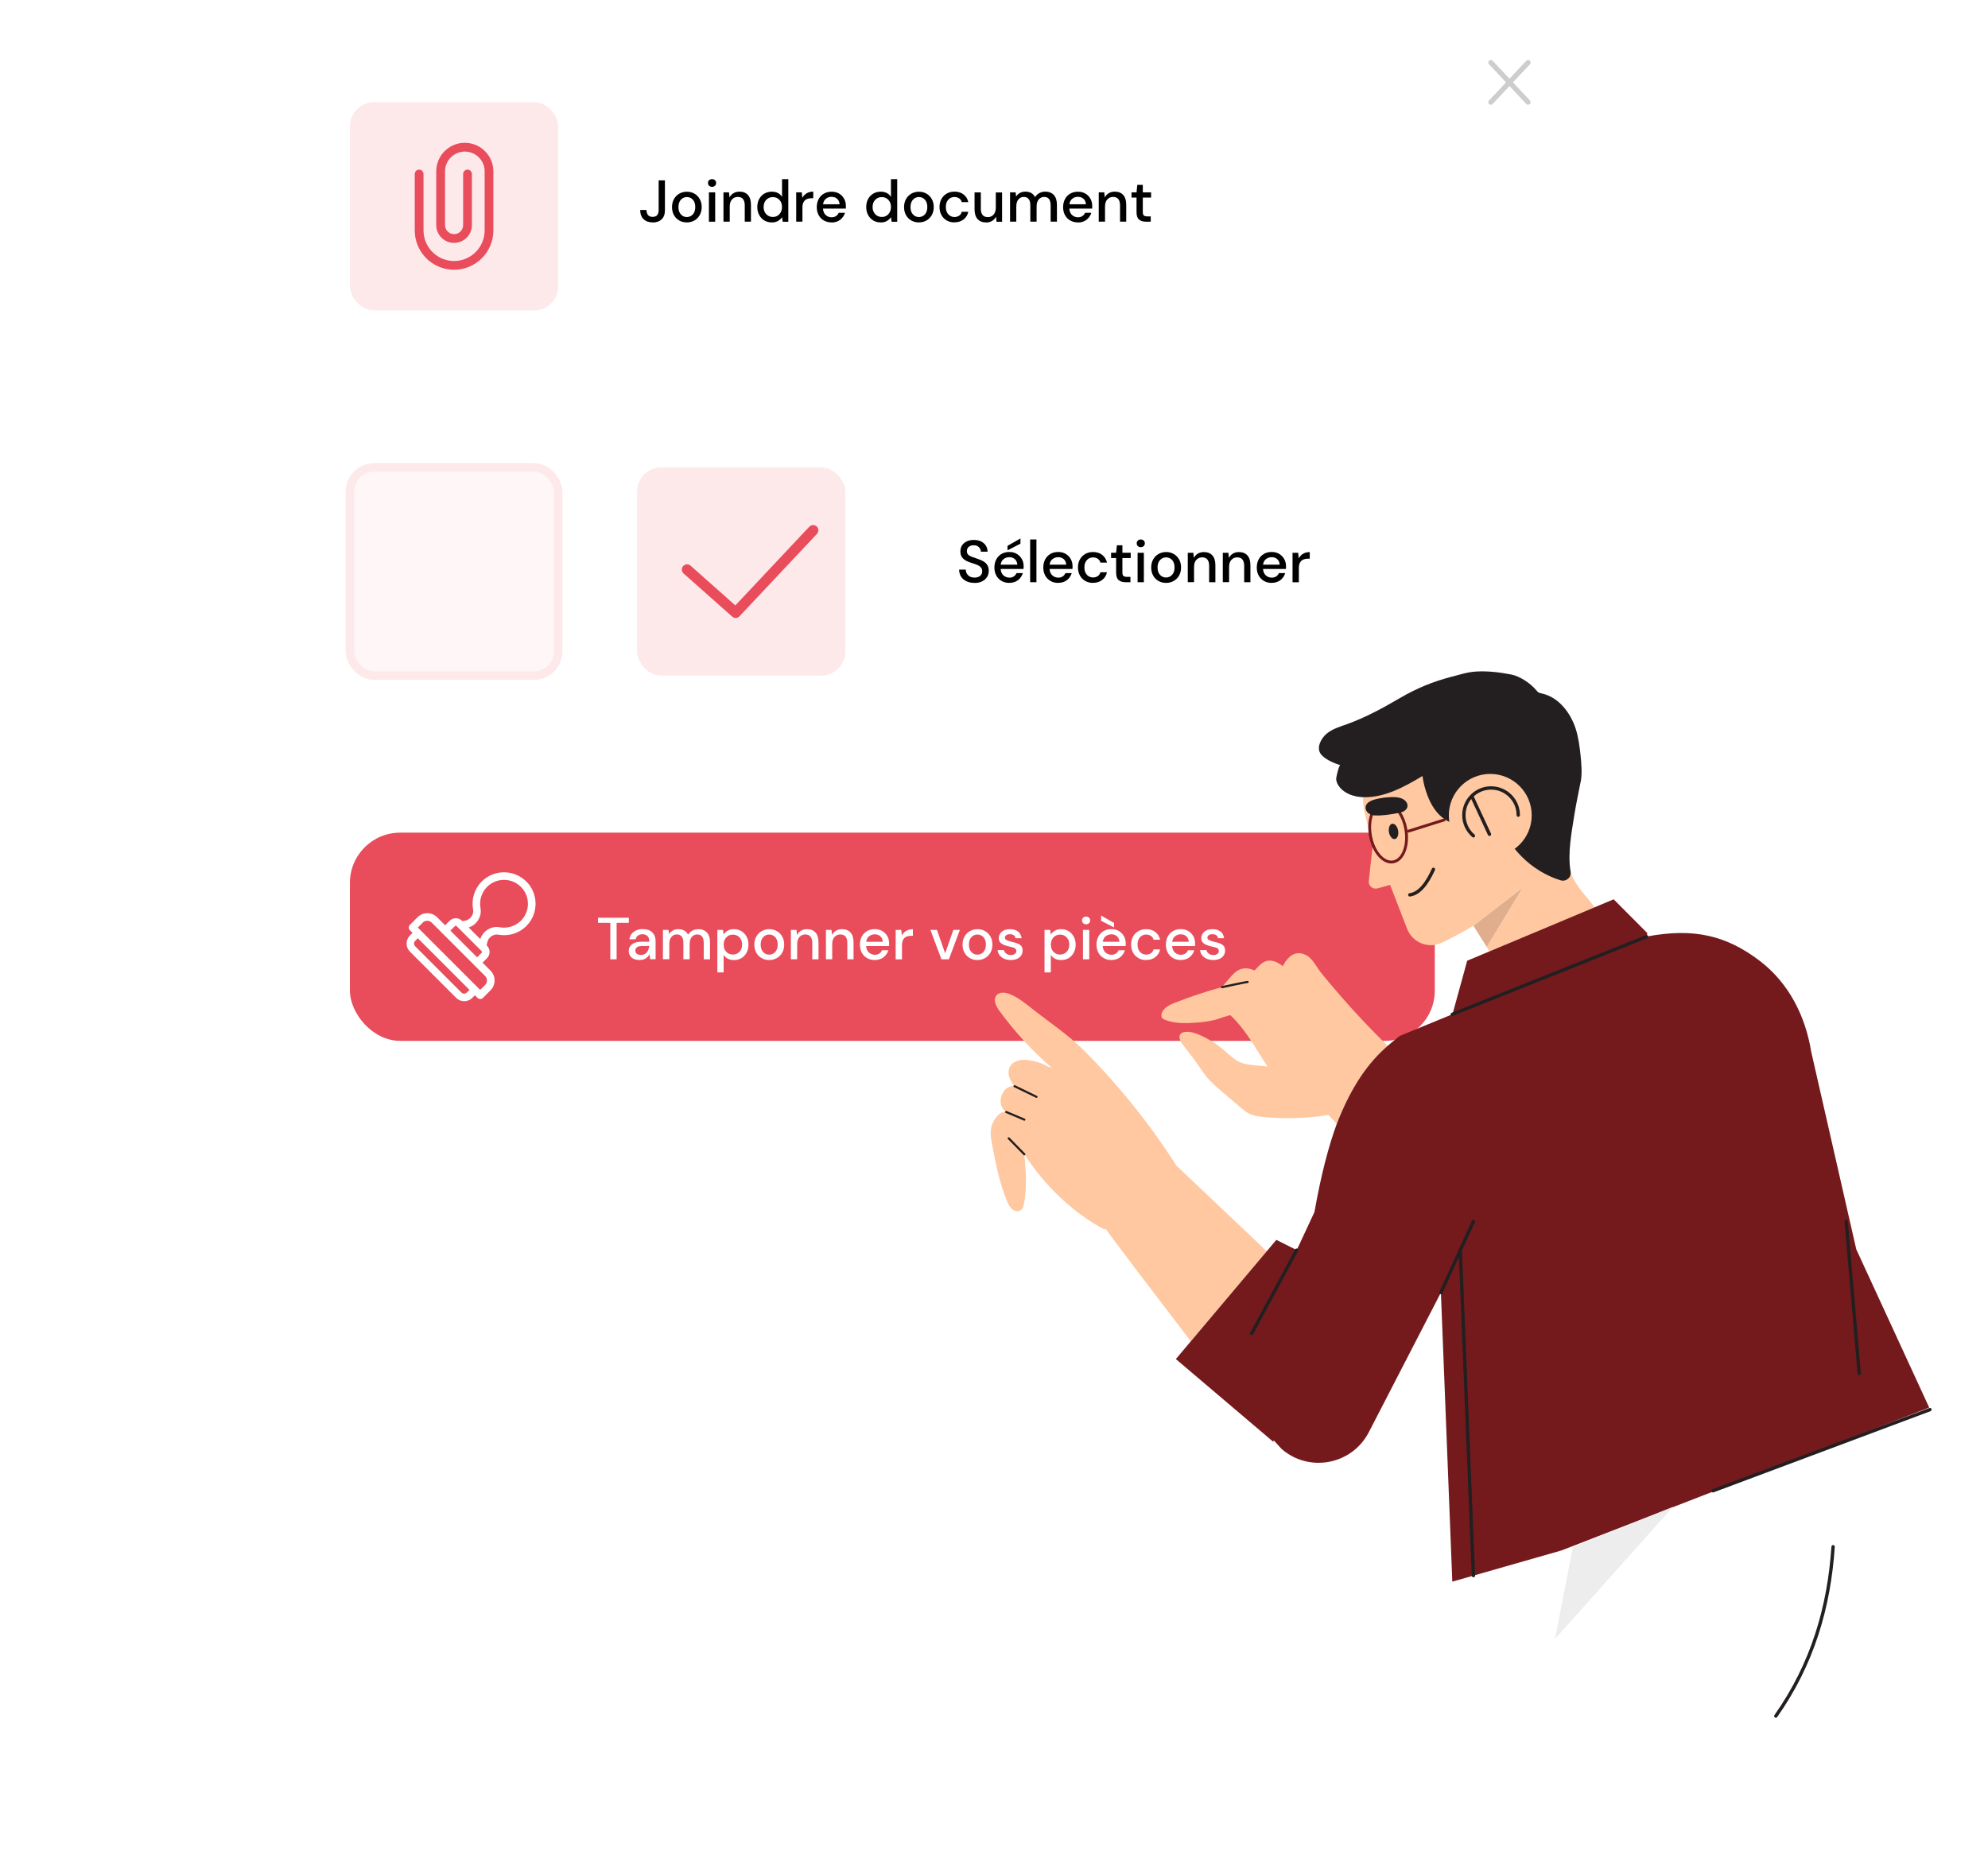 <?xml version="1.0" encoding="UTF-8"?> <svg xmlns="http://www.w3.org/2000/svg" xmlns:xlink="http://www.w3.org/1999/xlink" id="Calque_2" data-name="Calque 2" viewBox="0 0 468.71 436.35"><defs><style> .cls-1 { stroke-width: .5px; } .cls-1, .cls-2 { stroke: #231f20; } .cls-1, .cls-2, .cls-3 { stroke-linejoin: round; } .cls-1, .cls-2, .cls-3, .cls-4 { stroke-linecap: round; } .cls-1, .cls-2, .cls-3, .cls-4, .cls-5 { fill: none; } .cls-2 { stroke-width: .79px; } .cls-6 { fill: #ffc8a0; } .cls-7 { fill: #231f20; } .cls-3 { stroke: #e94c5a; stroke-width: 2.47px; } .cls-8 { fill: #fde9ea; } .cls-9, .cls-10 { fill: #e94c5a; } .cls-11, .cls-12, .cls-13 { fill: #fff; } .cls-4 { stroke: #cdcdcd; stroke-width: 1.19px; } .cls-4, .cls-14, .cls-10, .cls-5 { stroke-miterlimit: 10; } .cls-14 { fill: #fef6f7; stroke-width: 2px; } .cls-14, .cls-10 { stroke: #fde9ea; } .cls-10 { stroke-width: .47px; } .cls-12 { filter: url(#drop-shadow-1); } .cls-13 { filter: url(#drop-shadow-2); } .cls-5 { stroke: #741a1d; stroke-width: .67px; } .cls-15 { fill: #e0ae8c; } .cls-16 { fill: #741a1d; } .cls-17 { fill: #ededed; } </style><filter id="drop-shadow-1" x="0" y="155.66" width="435" height="198" filterUnits="userSpaceOnUse"><feOffset dx="0" dy="11.5"></feOffset><feGaussianBlur result="blur" stdDeviation="26.3"></feGaussianBlur><feFlood flood-color="#000" flood-opacity=".75"></feFlood><feComposite in2="blur" operator="in"></feComposite><feComposite in="SourceGraphic"></feComposite></filter><filter id="drop-shadow-2" x="54.02" y="0" width="322.1" height="269.55" filterUnits="userSpaceOnUse"><feOffset dx="1.55" dy="1.55"></feOffset><feGaussianBlur result="blur-2" stdDeviation="1.11"></feGaussianBlur><feFlood flood-color="#000" flood-opacity=".75"></feFlood><feComposite in2="blur-2" operator="in"></feComposite><feComposite in="SourceGraphic"></feComposite></filter></defs><g id="Calque_1-2" data-name="Calque 1"><rect class="cls-12" x="79.41" y="223.23" width="276.47" height="39.21" rx="8.27" ry="8.27"></rect><rect class="cls-13" x="54.02" width="322.1" height="269.55" rx="17.35" ry="17.35"></rect><rect class="cls-9" x="82.5" y="196.36" width="255.78" height="49.1" rx="11.84" ry="11.84"></rect><path class="cls-11" d="M124.08,207.88c-1.4-1.4-3.27-2.17-5.25-2.17s-3.85.77-5.25,2.17c-1.73,1.73-2.49,4.2-2.04,6.6.13.7-.12,1.44-.66,1.98-.33.33-.74.55-1.19.64l-.67.13-.08-.08c-.81-.81-2.13-.81-2.94,0l-1.05,1.05-1.89-1.89c-.62-.62-1.44-.96-2.31-.96s-1.69.34-2.31.96l-1.8,1.8c-.17.17-.26.39-.26.63s.09.46.26.63l.63.63-.63.63c-.5.5-.78,1.18-.78,1.89s.28,1.39.78,1.89l10.92,10.92c.5.5,1.18.78,1.89.78s1.39-.28,1.89-.78l.63-.63.63.63c.17.17.4.26.63.26s.46-.09.63-.26l1.8-1.8c1.27-1.27,1.27-3.35,0-4.62l-1.89-1.89,1.05-1.05c.39-.39.61-.91.61-1.47s-.22-1.08-.61-1.47l-.08-.08.14-.68c.09-.45.31-.87.64-1.19.54-.54,1.28-.79,1.98-.66,2.41.45,4.88-.32,6.6-2.04,1.4-1.4,2.17-3.27,2.17-5.25s-.77-3.85-2.17-5.25h0ZM110.06,234.07c-.17.17-.39.26-.63.26s-.46-.09-.63-.26l-10.92-10.92c-.17-.17-.26-.39-.26-.63s.09-.46.26-.63l.63-.63,12.18,12.18-.63.63ZM114.38,232.27l-1.17,1.17-14.7-14.7,1.17-1.17c.28-.28.65-.43,1.05-.43s.77.15,1.05.43l12.6,12.6c.58.58.58,1.52,0,2.1h0ZM106.19,219.46l1.05-1.05c.12-.12.3-.12.42,0l5.88,5.88c.12.12.12.3,0,.42l-1.05,1.05-6.3-6.3ZM122.82,217.12c-1.31,1.31-3.19,1.89-5.02,1.55-1.27-.24-2.61.19-3.57,1.15-.46.46-.8,1.02-1,1.64l-2.73-2.73c.62-.2,1.18-.54,1.64-1,.96-.96,1.39-2.29,1.15-3.56-.34-1.83.24-3.71,1.55-5.02,1.07-1.07,2.48-1.65,3.99-1.65s2.92.59,3.99,1.65c1.07,1.07,1.65,2.48,1.65,3.99s-.59,2.92-1.65,3.99h0Z"></path><rect class="cls-8" x="82.5" y="24.1" width="49.1" height="49.1" rx="5.69" ry="5.69"></rect><path class="cls-10" d="M107.05,63.85c-5.24,0-9.5-4.26-9.5-9.5v-13.31c0-.7.57-1.27,1.27-1.27s1.27.57,1.27,1.27v13.31c0,3.84,3.13,6.97,6.97,6.97s6.97-3.13,6.97-6.97v-13.94c0-2.45-1.99-4.43-4.43-4.43s-4.44,1.99-4.44,4.43v12.67c0,1.05.85,1.9,1.9,1.9s1.9-.85,1.9-1.9v-12.04c0-.7.57-1.27,1.27-1.27s1.27.57,1.27,1.27v12.04c0,2.45-1.99,4.43-4.44,4.43s-4.44-1.99-4.44-4.43v-12.67c0-3.84,3.13-6.97,6.97-6.97s6.97,3.13,6.97,6.97v13.94c0,5.24-4.26,9.5-9.5,9.5h0Z"></path><rect class="cls-14" x="82.5" y="110.23" width="49.1" height="49.1" rx="5.69" ry="5.69"></rect><rect class="cls-8" x="150.2" y="110.23" width="49.1" height="49.1" rx="5.69" ry="5.69"></rect><g><path d="M229.76,137.46c-.72,0-1.35-.13-1.89-.38s-.96-.61-1.27-1.08c-.3-.47-.46-1.02-.47-1.67h1.57c0,.52.19.97.55,1.33s.85.55,1.5.55c.57,0,1.01-.14,1.34-.41s.48-.63.48-1.06c0-.35-.08-.62-.23-.84-.15-.21-.36-.39-.63-.53-.27-.14-.57-.27-.92-.38s-.71-.23-1.09-.36c-.76-.25-1.32-.58-1.7-.98s-.57-.93-.57-1.58c0-.55.12-1.03.38-1.44.27-.41.64-.73,1.12-.96.48-.23,1.04-.34,1.69-.34s1.19.12,1.67.35.86.56,1.13.97c.27.42.41.9.42,1.45h-1.57c0-.25-.07-.49-.2-.72s-.32-.42-.57-.57c-.25-.15-.56-.22-.92-.22-.47,0-.85.11-1.16.35-.3.24-.46.58-.46,1.01,0,.38.11.68.34.88.22.21.53.38.92.51.39.14.84.29,1.34.47.49.16.92.35,1.3.57s.69.52.92.88.34.83.34,1.39c0,.5-.13.96-.38,1.38s-.63.77-1.13,1.04c-.5.27-1.12.4-1.86.4Z"></path><path d="M237.95,137.46c-.68,0-1.29-.15-1.81-.46-.53-.3-.94-.73-1.24-1.27s-.45-1.17-.45-1.89.15-1.37.44-1.92c.29-.55.71-.98,1.23-1.29.53-.31,1.14-.46,1.84-.46s1.27.15,1.78.46c.5.3.9.71,1.18,1.21.28.5.42,1.06.42,1.67,0,.09,0,.19,0,.3,0,.11-.01.23-.02.36h-5.4c.05.67.27,1.18.67,1.53.4.35.86.52,1.38.52.42,0,.77-.09,1.06-.29.28-.19.5-.45.64-.78h1.48c-.19.65-.56,1.2-1.11,1.64-.56.44-1.24.66-2.07.66ZM237.95,131.4c-.49,0-.93.15-1.32.44s-.62.74-.7,1.32h3.92c-.03-.54-.22-.97-.57-1.29s-.8-.48-1.33-.48ZM237.54,129.78v-1.06l3.05-1.74v1.23l-3.05,1.57Z"></path><path d="M242.88,137.3v-10.08h1.48v10.08h-1.48Z"></path><path d="M249.48,137.46c-.68,0-1.29-.15-1.81-.46-.53-.3-.94-.73-1.24-1.27s-.45-1.17-.45-1.89.15-1.37.44-1.92c.29-.55.71-.98,1.23-1.29.53-.31,1.14-.46,1.84-.46s1.27.15,1.78.46c.5.3.9.71,1.18,1.21.28.5.42,1.06.42,1.67,0,.09,0,.19,0,.3,0,.11-.01.23-.02.36h-5.4c.05.67.27,1.18.67,1.53.4.35.86.52,1.38.52.42,0,.77-.09,1.06-.29.28-.19.5-.45.64-.78h1.48c-.19.65-.56,1.2-1.11,1.64-.56.44-1.24.66-2.07.66ZM249.48,131.4c-.49,0-.93.15-1.32.44s-.62.74-.7,1.32h3.92c-.03-.54-.22-.97-.57-1.29s-.8-.48-1.33-.48Z"></path><path d="M257.7,137.46c-.68,0-1.29-.15-1.83-.46-.54-.31-.96-.74-1.26-1.28-.3-.55-.46-1.18-.46-1.9s.15-1.35.46-1.9c.3-.55.72-.97,1.26-1.28.54-.31,1.15-.46,1.83-.46.86,0,1.58.22,2.16.67.58.45.96,1.06,1.13,1.82h-1.55c-.09-.38-.3-.68-.62-.9s-.69-.32-1.12-.32c-.36,0-.7.09-1.01.27-.31.18-.55.45-.74.8-.19.35-.28.78-.28,1.29s.09.94.28,1.29c.19.35.43.62.74.8.31.19.64.28,1.01.28.43,0,.8-.11,1.12-.32s.52-.52.62-.91h1.55c-.16.75-.53,1.35-1.12,1.81-.59.46-1.31.69-2.17.69Z"></path><path d="M265.37,137.3c-.68,0-1.22-.17-1.62-.5s-.6-.92-.6-1.77v-3.43h-1.19v-1.25h1.19l.18-1.76h1.3v1.76h1.96v1.25h-1.96v3.43c0,.38.08.65.24.79.16.14.45.22.85.22h.8v1.26h-1.15Z"></path><path d="M268.96,129.04c-.28,0-.51-.09-.69-.26s-.27-.39-.27-.65.09-.48.27-.65c.18-.17.41-.26.69-.26s.51.09.69.26c.18.17.27.39.27.65s-.09.48-.27.65c-.18.17-.41.26-.69.26ZM268.21,137.3v-6.94h1.48v6.94h-1.48Z"></path><path d="M274.91,137.46c-.66,0-1.26-.15-1.78-.46-.53-.3-.95-.73-1.25-1.27-.31-.55-.46-1.18-.46-1.91s.16-1.37.47-1.91c.31-.55.73-.97,1.27-1.27.53-.3,1.12-.46,1.78-.46s1.26.15,1.79.46c.53.3.95.73,1.26,1.27s.47,1.18.47,1.91-.16,1.36-.47,1.91c-.31.55-.74.97-1.27,1.27-.53.3-1.13.46-1.79.46ZM274.91,136.19c.36,0,.68-.09.99-.27.3-.18.55-.44.74-.79.19-.35.28-.79.28-1.31s-.09-.96-.27-1.31c-.18-.35-.42-.61-.73-.79-.3-.18-.63-.27-.99-.27s-.68.09-.99.27c-.3.18-.55.44-.74.79-.19.35-.28.79-.28,1.31s.09.96.28,1.31c.19.35.43.61.73.79.3.18.62.27.98.27Z"></path><path d="M280.04,137.3v-6.94h1.32l.11,1.22c.21-.43.53-.77.94-1.02.42-.25.89-.37,1.44-.37.84,0,1.5.26,1.98.78.48.52.72,1.3.72,2.34v3.99h-1.47v-3.84c0-1.34-.55-2.02-1.65-2.02-.55,0-1.01.2-1.37.59-.36.39-.54.95-.54,1.68v3.58h-1.48Z"></path><path d="M288.3,137.3v-6.94h1.32l.11,1.22c.21-.43.53-.77.94-1.02.42-.25.89-.37,1.44-.37.84,0,1.5.26,1.98.78.48.52.72,1.3.72,2.34v3.99h-1.47v-3.84c0-1.34-.55-2.02-1.65-2.02-.55,0-1.01.2-1.37.59-.36.39-.54.95-.54,1.68v3.58h-1.48Z"></path><path d="M299.81,137.46c-.68,0-1.29-.15-1.81-.46-.53-.3-.94-.73-1.24-1.27s-.45-1.17-.45-1.89.15-1.37.44-1.92c.29-.55.71-.98,1.23-1.29.53-.31,1.14-.46,1.84-.46s1.27.15,1.78.46c.5.3.9.71,1.18,1.21.28.5.42,1.06.42,1.67,0,.09,0,.19,0,.3,0,.11-.01.23-.02.36h-5.4c.05.67.27,1.18.67,1.53.4.35.86.52,1.38.52.42,0,.77-.09,1.06-.29.28-.19.5-.45.64-.78h1.48c-.19.65-.56,1.2-1.11,1.64-.56.44-1.24.66-2.07.66ZM299.81,131.4c-.49,0-.93.15-1.32.44s-.62.74-.7,1.32h3.92c-.03-.54-.22-.97-.57-1.29s-.8-.48-1.33-.48Z"></path><path d="M304.74,137.3v-6.94h1.33l.13,1.32c.24-.46.58-.82,1.02-1.08.43-.27.96-.4,1.58-.4v1.55h-.41c-.41,0-.78.07-1.1.2-.32.14-.58.36-.77.69s-.29.77-.29,1.34v3.33h-1.48Z"></path></g><g><path class="cls-11" d="M143.89,226.23v-8.6h-2.9v-1.2h7.27v1.2h-2.88v8.6h-1.48Z"></path><path class="cls-11" d="M150.83,226.4c-.59,0-1.07-.1-1.46-.29s-.67-.46-.85-.78c-.19-.32-.28-.67-.28-1.06,0-.67.26-1.2.78-1.6.52-.39,1.27-.59,2.24-.59h1.82v-.13c0-.54-.15-.95-.44-1.22-.29-.27-.67-.41-1.14-.41-.41,0-.77.1-1.07.3-.3.2-.49.5-.55.89h-1.48c.05-.5.22-.94.51-1.29s.67-.63,1.12-.83c.45-.19.95-.29,1.49-.29.97,0,1.72.25,2.25.76.53.51.8,1.2.8,2.08v4.27h-1.29l-.13-1.19c-.2.38-.48.71-.85.97-.37.26-.86.39-1.47.39ZM151.12,225.2c.4,0,.74-.1,1.01-.29s.49-.45.64-.76.25-.67.29-1.05h-1.65c-.59,0-1.01.1-1.25.31s-.37.46-.37.77.12.57.36.75c.24.18.56.27.97.27Z"></path><path class="cls-11" d="M156.3,226.23v-6.94h1.32l.13.98c.22-.35.52-.63.89-.84.37-.21.8-.31,1.28-.31,1.1,0,1.87.43,2.3,1.3.25-.4.59-.72,1.02-.95.42-.23.88-.35,1.38-.35.87,0,1.55.26,2.04.78.49.52.74,1.3.74,2.34v3.99h-1.48v-3.84c0-1.34-.51-2.02-1.54-2.02-.52,0-.95.2-1.28.59-.33.39-.5.95-.5,1.68v3.58h-1.48v-3.84c0-1.34-.52-2.02-1.55-2.02-.51,0-.94.2-1.27.59-.33.39-.5.95-.5,1.68v3.58h-1.48Z"></path><path class="cls-11" d="M169.13,229.31v-10.02h1.33l.15,1.08c.22-.33.53-.62.92-.87.39-.25.9-.38,1.51-.38.67,0,1.26.16,1.78.48.51.32.92.75,1.21,1.3s.44,1.18.44,1.88-.15,1.32-.44,1.87-.7.98-1.21,1.29c-.51.31-1.11.47-1.79.47-.54,0-1.02-.11-1.43-.32-.42-.21-.74-.52-.99-.91v4.14h-1.48ZM172.78,225.11c.63,0,1.16-.22,1.57-.65.41-.43.62-1,.62-1.7,0-.46-.09-.86-.28-1.22-.19-.35-.44-.63-.77-.83-.33-.2-.7-.3-1.13-.3-.63,0-1.16.22-1.56.66-.41.44-.61,1-.61,1.69s.2,1.27.61,1.7c.41.43.93.65,1.56.65Z"></path><path class="cls-11" d="M181.34,226.4c-.66,0-1.26-.15-1.78-.46-.53-.3-.95-.73-1.25-1.27-.31-.55-.46-1.18-.46-1.91s.16-1.37.47-1.91c.31-.55.73-.97,1.27-1.27.53-.3,1.12-.46,1.78-.46s1.26.15,1.79.46c.53.3.95.73,1.26,1.27s.47,1.18.47,1.91-.16,1.36-.47,1.91c-.31.55-.74.97-1.27,1.27-.53.3-1.13.46-1.79.46ZM181.34,225.13c.36,0,.68-.09.99-.27.3-.18.55-.44.74-.79.19-.35.28-.79.28-1.31s-.09-.96-.27-1.31c-.18-.35-.42-.61-.73-.79-.3-.18-.63-.27-.99-.27s-.68.09-.99.27c-.3.18-.55.44-.74.79-.19.35-.28.79-.28,1.31s.09.96.28,1.31c.19.35.43.61.73.79.3.18.62.27.98.27Z"></path><path class="cls-11" d="M186.47,226.23v-6.94h1.32l.11,1.22c.21-.43.53-.77.94-1.02.42-.25.89-.37,1.44-.37.84,0,1.5.26,1.98.78.48.52.72,1.3.72,2.34v3.99h-1.47v-3.84c0-1.34-.55-2.02-1.65-2.02-.55,0-1.01.2-1.37.59-.36.39-.54.95-.54,1.68v3.58h-1.48Z"></path><path class="cls-11" d="M194.73,226.23v-6.94h1.32l.11,1.22c.21-.43.53-.77.94-1.02.42-.25.89-.37,1.44-.37.84,0,1.5.26,1.98.78.48.52.72,1.3.72,2.34v3.99h-1.47v-3.84c0-1.34-.55-2.02-1.65-2.02-.55,0-1.01.2-1.37.59-.36.39-.54.95-.54,1.68v3.58h-1.48Z"></path><path class="cls-11" d="M206.24,226.4c-.68,0-1.29-.15-1.81-.46-.53-.3-.94-.73-1.24-1.27s-.45-1.17-.45-1.89.15-1.37.44-1.92c.29-.55.71-.98,1.23-1.29.53-.31,1.14-.46,1.84-.46s1.27.15,1.78.46c.5.3.9.71,1.18,1.21.28.5.42,1.06.42,1.67,0,.09,0,.19,0,.3,0,.11-.01.23-.02.36h-5.4c.05.67.27,1.18.67,1.53.4.35.86.52,1.38.52.42,0,.77-.09,1.06-.29.28-.19.5-.45.64-.78h1.48c-.19.65-.56,1.2-1.11,1.64-.56.44-1.24.66-2.07.66ZM206.24,220.34c-.49,0-.93.15-1.32.44s-.62.74-.7,1.32h3.92c-.03-.54-.22-.97-.57-1.29s-.8-.48-1.33-.48Z"></path><path class="cls-11" d="M211.17,226.23v-6.94h1.33l.13,1.32c.24-.46.58-.82,1.02-1.08.43-.27.96-.4,1.58-.4v1.55h-.41c-.41,0-.78.07-1.1.2-.32.14-.58.36-.77.69s-.29.77-.29,1.34v3.33h-1.48Z"></path><path class="cls-11" d="M221.96,226.23l-2.6-6.94h1.55l1.93,5.53,1.93-5.53h1.54l-2.59,6.94h-1.76Z"></path><path class="cls-11" d="M230.43,226.4c-.66,0-1.26-.15-1.78-.46-.53-.3-.95-.73-1.25-1.27-.31-.55-.46-1.18-.46-1.91s.16-1.37.47-1.91c.31-.55.73-.97,1.27-1.27.53-.3,1.12-.46,1.78-.46s1.26.15,1.79.46c.53.3.95.73,1.26,1.27s.47,1.18.47,1.91-.16,1.36-.47,1.91c-.31.55-.74.97-1.27,1.27-.53.3-1.13.46-1.79.46ZM230.43,225.13c.36,0,.68-.09.99-.27.3-.18.55-.44.74-.79.19-.35.28-.79.28-1.31s-.09-.96-.27-1.31c-.18-.35-.42-.61-.73-.79-.3-.18-.63-.27-.99-.27s-.68.09-.99.27c-.3.18-.55.44-.74.79-.19.35-.28.79-.28,1.31s.09.96.28,1.31c.19.35.43.61.73.79.3.18.62.27.98.27Z"></path><path class="cls-11" d="M238.34,226.4c-.88,0-1.6-.21-2.17-.64-.57-.43-.9-1-.98-1.71h1.5c.08.32.25.59.53.82.28.23.65.34,1.11.34s.77-.09.98-.28.31-.4.31-.64c0-.35-.14-.59-.43-.72-.28-.13-.68-.24-1.18-.34-.39-.08-.78-.2-1.17-.34-.39-.14-.71-.34-.97-.6-.26-.26-.39-.6-.39-1.04,0-.61.23-1.11.7-1.52s1.12-.61,1.96-.61c.78,0,1.4.19,1.88.56.48.37.76.9.85,1.58h-1.43c-.05-.3-.18-.53-.41-.7-.23-.17-.54-.25-.92-.25s-.66.08-.87.23c-.21.15-.31.35-.31.6s.14.43.43.57c.28.14.66.27,1.13.38.47.1.9.22,1.29.36.4.14.72.33.96.59.24.26.36.64.36,1.15,0,.63-.24,1.16-.74,1.58s-1.18.63-2.04.63Z"></path><path class="cls-11" d="M246.27,229.31v-10.02h1.33l.15,1.08c.22-.33.53-.62.92-.87.39-.25.9-.38,1.51-.38.67,0,1.26.16,1.78.48.51.32.92.75,1.21,1.3s.44,1.18.44,1.88-.15,1.32-.44,1.87-.7.98-1.21,1.29c-.51.31-1.11.47-1.79.47-.54,0-1.02-.11-1.43-.32-.42-.21-.74-.52-.99-.91v4.14h-1.48ZM249.92,225.11c.63,0,1.16-.22,1.57-.65.41-.43.62-1,.62-1.7,0-.46-.09-.86-.28-1.22-.19-.35-.44-.63-.77-.83-.33-.2-.7-.3-1.13-.3-.63,0-1.16.22-1.56.66-.41.44-.61,1-.61,1.69s.2,1.27.61,1.7c.41.43.93.65,1.56.65Z"></path><path class="cls-11" d="M256.07,217.97c-.28,0-.51-.09-.69-.26s-.27-.39-.27-.65.09-.48.27-.65c.18-.17.41-.26.69-.26s.51.09.69.26c.18.17.27.39.27.65s-.09.48-.27.65c-.18.17-.41.26-.69.26ZM255.33,226.23v-6.94h1.48v6.94h-1.48Z"></path><path class="cls-11" d="M262.02,226.4c-.68,0-1.29-.15-1.81-.46-.53-.3-.94-.73-1.24-1.27s-.45-1.17-.45-1.89.15-1.37.44-1.92c.29-.55.71-.98,1.23-1.29.53-.31,1.14-.46,1.84-.46s1.27.15,1.78.46c.5.3.9.71,1.18,1.21.28.5.42,1.06.42,1.67,0,.09,0,.19,0,.3,0,.11-.01.23-.02.36h-5.4c.05.67.27,1.18.67,1.53.4.35.86.52,1.38.52.42,0,.77-.09,1.06-.29.28-.19.5-.45.64-.78h1.48c-.19.65-.56,1.2-1.11,1.64-.56.44-1.24.66-2.07.66ZM262.66,218.72l-3.05-1.57v-1.23l3.05,1.74v1.06ZM262.02,220.34c-.49,0-.93.15-1.32.44s-.62.74-.7,1.32h3.92c-.03-.54-.22-.97-.57-1.29s-.8-.48-1.33-.48Z"></path><path class="cls-11" d="M270.23,226.4c-.68,0-1.29-.15-1.83-.46-.54-.31-.96-.74-1.26-1.28-.3-.55-.46-1.18-.46-1.9s.15-1.35.46-1.9c.3-.55.72-.97,1.26-1.28.54-.31,1.15-.46,1.83-.46.86,0,1.58.22,2.16.67.58.45.96,1.06,1.13,1.82h-1.55c-.09-.38-.3-.68-.62-.9s-.69-.32-1.12-.32c-.36,0-.7.09-1.01.27-.31.18-.55.45-.74.8-.19.35-.28.78-.28,1.29s.09.94.28,1.29c.19.35.43.62.74.8.31.19.64.28,1.01.28.43,0,.8-.11,1.12-.32s.52-.52.62-.91h1.55c-.16.75-.53,1.35-1.12,1.81-.59.46-1.31.69-2.17.69Z"></path><path class="cls-11" d="M278.38,226.4c-.68,0-1.29-.15-1.81-.46-.53-.3-.94-.73-1.24-1.27s-.45-1.17-.45-1.89.15-1.37.44-1.92c.29-.55.71-.98,1.23-1.29.53-.31,1.14-.46,1.84-.46s1.27.15,1.78.46c.5.3.9.71,1.18,1.21.28.5.42,1.06.42,1.67,0,.09,0,.19,0,.3,0,.11-.01.23-.02.36h-5.4c.05.67.27,1.18.67,1.53.4.35.86.52,1.38.52.42,0,.77-.09,1.06-.29.28-.19.5-.45.64-.78h1.48c-.19.65-.56,1.2-1.11,1.64-.56.44-1.24.66-2.07.66ZM278.38,220.34c-.49,0-.93.15-1.32.44s-.62.74-.7,1.32h3.92c-.03-.54-.22-.97-.57-1.29s-.8-.48-1.33-.48Z"></path><path class="cls-11" d="M286.08,226.4c-.88,0-1.6-.21-2.17-.64-.57-.43-.9-1-.98-1.71h1.5c.08.32.25.59.53.82.28.23.65.34,1.11.34s.77-.09.98-.28.31-.4.31-.64c0-.35-.14-.59-.43-.72-.28-.13-.68-.24-1.18-.34-.39-.08-.78-.2-1.17-.34-.39-.14-.71-.34-.97-.6-.26-.26-.39-.6-.39-1.04,0-.61.23-1.11.7-1.52s1.12-.61,1.96-.61c.78,0,1.4.19,1.88.56.48.37.76.9.85,1.58h-1.43c-.05-.3-.18-.53-.41-.7-.23-.17-.54-.25-.92-.25s-.66.08-.87.23c-.21.15-.31.35-.31.6s.14.43.43.57c.28.14.66.27,1.13.38.47.1.9.22,1.29.36.4.14.72.33.96.59.24.26.36.64.36,1.15,0,.63-.24,1.16-.74,1.58s-1.18.63-2.04.63Z"></path></g><g><line class="cls-4" x1="351.5" y1="14.75" x2="360.28" y2="24.1"></line><line class="cls-4" x1="360.28" y1="14.75" x2="351.5" y2="24.1"></line></g><polyline class="cls-3" points="191.71 125.06 173.45 144.49 161.99 134.32"></polyline><g><path class="cls-11" d="M467.84,403.79v32.57h-46.21l-2.95-31.66-9.82,31.66h-51.93l13.9-71.5,83.97-32.9,5.11,11.1c7.12,18.93,10.53,38.95,7.92,60.73Z"></path><path class="cls-6" d="M298.65,295.07l-17.9,21.24c-7.96-10.4-18.39-24.09-20.09-26.57l-.25.22c-7.56-3.98-14.27-10.56-18.89-17.75.33,3.88.66,7.81-.09,11.63-.11.56-.26,1.15-.71,1.5-.59.46-1.49.31-2.07-.16-.58-.47-.91-1.18-1.2-1.87-1.76-4.19-2.64-8.7-3.5-13.16-.3-1.55-.6-3.18-.13-4.69.47-1.51,1.88-3.55,3.43-3.23-2.69-1.63-.97-6.51,1.96-6.08-1.29-1.37-2.18-3.91-.51-5.32.82-.69,1.93-.94,3-.9,1.07.03,2.11.32,3.14.61,1.32.37,1.81.9,3.13,1.27-4.11-3.56-8.49-8.13-12.35-13.43-.78-1.07-1.54-2.59-.71-3.63.73-.92,2.18-.73,3.27-.28,1.83.77,3.41,2.02,4.96,3.25,4.05,3.22,8.78,6.34,12.43,10,8.15,8.17,15.42,17.22,21.65,26.93l-.05.05,21.5,20.38Z"></path><path class="cls-6" d="M327.15,246.65c-4.41,3.78-8.51,9.37-12,18.37-.86-.91-1.53-1.62-1.94-2.08-.15.03-.3.05-.44.07-4.9.75-9.9.89-14.83.41-1.15-.11-2.33-.26-3.37-.77-.82-.4-1.53-1-2.23-1.6-1.22-1.04-2.44-2.09-3.66-3.13-1.89-1.61-3.85-3.23-5.21-5.31-1.43-2.18-3.02-4.23-4.61-6.29-.58-.75-1.14-1.86-.48-2.54.22-.23.54-.33.85-.39,1.2-.22,2.42.17,3.54.65,2.01.86,3.89,2.01,5.56,3.41,1.06.89,2.06,1.89,3.24,2.63,1.38.87,2.7.97,4.29,1.14.99.1,1.99.19,2.98.29-2.74-4.15-5.08-8.64-8.73-12.08-.14-.13-3.26,1-3.65,1.09-1.38.31-2.79.53-4.21.63-2.51.19-5.39.3-7.72-.71-.19-.08-.38-.17-.52-.33-.18-.21-.21-.52-.18-.8.18-1.45,1.72-2.27,3.08-2.8,3.66-1.45,7.39-2.69,11.19-3.73.53-.63,1.06-1.26,1.59-1.88.83-.99,1.73-2.02,2.97-2.4,1.04-.31,2.11-.1,3.1.37.86-.85,1.59-1.85,2.73-2.21,1.37-.43,2.84.27,3.94,1.19.68-1.25,1.55-2.52,2.91-2.94.84-.26,1.78-.09,2.57.31,1.61.82,2.53,2.93,3.65,4.3,1.55,1.91,3.14,3.79,4.76,5.64,3.29,3.76,6.72,7.4,10.27,10.91.18.18.37.37.55.56Z"></path><path class="cls-6" d="M376.02,213.94l-24.84,10.42-.65-1.04,8.46-13.95-11.6,8.95c-2.49,1.48-5.01,2.84-7.57,4.05-3.14,1.41-6.81-.1-8.06-3.31l-4.02-10.38-2.96.82c-1.11.31-2.19-.6-2.06-1.75l.94-8.5c-.15-.53-.29-1.06-.43-1.6-.67-3.17-2.25-7.31-1.78-10.5.81-5.46,4.26-10.32,8.74-13.54,4.48-3.22,9.92-4.93,15.39-5.65,2.58-.34,5.23-.48,7.75.17,5,1.29,8.82,5.55,10.82,10.31,2,4.76,2.45,10.01,2.74,15.17.24,4.36,1.9,8.46,3.54,12.47,1.27,3.1,3.55,5.25,5.57,7.88Z"></path><path class="cls-7" d="M372.66,184.39c-.48,2.58-1.07,5.15-1.47,7.74-.61,3.98-1.65,9.1-.89,13.4.24,1.35-1.04,2.47-2.36,2.07-3.48-1.07-6.68-3.06-9.24-5.66-3.32-3.37-5.59-7.71-6.73-12.3-.91,1.3-2.39,2.92-3.87,3.54-2.56,1.07-4.79,1.76-7.37.1-2.01-1.29-3.32-3.44-4.17-5.67-.57-1.49-.97-3.04-1.19-4.61-4.1,2.47-8.83,5.09-13.76,5-1.57-.03-3.16-.37-4.47-1.22-1.01-.65-2.04-1.79-2.11-3.04-.02-.41.65-3.4,1-3.3-1.41-.39-3.98-1.48-4.76-2.82-.9-1.53.33-3.63,1.52-4.61,1.35-1.11,3.07-1.63,4.72-2.21,4.39-1.57,8.5-3.81,12.51-6.16,3.91-2.29,7.81-3.91,12.23-5.05,1.98-.51,3.79-1.12,5.86-1.23,2.64-.15,5.57.19,8.15.7,2.11.42,4.52,2.04,5.9,3.66.2.24.41.5.7.64.18.09.38.12.58.16,4.1.87,6.89,4.65,8.08,8.4.64,2.02.91,4.13,1.13,6.23.21,2.02.4,4.26.03,6.26Z"></path><path class="cls-16" d="M454.8,331.96l-38.13,14.82h-.03s-13.09,5.1-13.09,5.1l-12.67,4.92-.08.03-22.64,8.8-20.77,5.94-4.98,1.42-2.69-68.17-16.99,32.92c-2.1,4.07-5.93,6.53-10.03,7.1-.72.1-1.46.14-2.19.12-.24,0-.49-.02-.73-.04-1.22-.1-2.44-.37-3.61-.81-.23-.09-.47-.18-.7-.29-.36-.16-.71-.34-1.06-.54-.18-.1-.36-.21-.54-.32-.58-.36-1.14-.77-1.68-1.23l-1.85-2.03-.18.28-22.93-19.48,3.54-4.2,17.9-21.24,2.25-2.67,4.81,2.41,4.18-8.98c1.55-8.79,3.33-15.53,5.27-20.82,3.49-9,7.58-14.59,12-18.37.93-.81,1.86-1.57,2.8-2.32l12.47-5.13,3.47-12.62,5.3-2.22,24.84-10.42,4.39-1.84,7.92,7.95c0,.27-.04.55-.13.83,11.15-2.11,18.83-.23,26.66,5.74,6.85,5.23,10.76,12.98,12.14,21.48l10.61,46.53,17.19,37.31Z"></path><g><line class="cls-2" x1="344.29" y1="294.82" x2="347.39" y2="371.56"></line><line class="cls-2" x1="435.27" y1="288.04" x2="438.35" y2="323.91"></line><line class="cls-2" x1="403.88" y1="351.56" x2="455.02" y2="332.42"></line><polygon class="cls-17" points="370.83 364.86 394.44 355.36 366.63 386.48 370.83 364.86"></polygon><line class="cls-2" x1="305.71" y1="294.82" x2="295.11" y2="314.45"></line><line class="cls-2" x1="339.72" y1="304.81" x2="347.39" y2="288.04"></line><line class="cls-2" x1="342.41" y1="239.2" x2="388.2" y2="220.89"></line><polygon class="cls-15" points="358.99 209.37 350.53 223.32 347.39 218.32 358.99 209.37"></polygon><path class="cls-2" d="M332.39,211.03c2.24-.31,4.03-2.61,5.57-6.02"></path><line class="cls-1" x1="237.23" y1="262.23" x2="241.51" y2="264.04"></line><line class="cls-1" x1="239.19" y1="256.15" x2="244.37" y2="258.66"></line><line class="cls-1" x1="241.51" y1="272.21" x2="237.82" y2="268.44"></line><path class="cls-1" d="M294.15,231.57c-.39,0-6.03,1.23-6.03,1.23"></path><path class="cls-7" d="M329.64,195.88c.17,1-.17,1.89-.77,1.99-.6.1-1.22-.62-1.4-1.62-.17-1,.17-1.89.77-1.99.6-.1,1.22.62,1.4,1.62Z"></path><path class="cls-5" d="M328.47,203.25c-1.95.34-3.98-1.61-4.95-4.55,0,0,0,0,0,0,0-.03-.02-.06-.03-.09-.05-.17-.1-.34-.15-.51-.03-.09-.05-.19-.07-.29-.02-.07-.04-.14-.05-.21-.02-.09-.04-.17-.06-.25,0-.01,0-.02,0-.04-.02-.1-.04-.2-.06-.3-.31-1.8-.18-3.51.28-4.86.52-1.53,1.47-2.61,2.7-2.82,1.4-.24,2.85.7,3.91,2.34.68,1.05,1.21,2.39,1.47,3.9.66,3.84-.67,7.28-2.97,7.68Z"></path><path class="cls-7" d="M331.85,190.15c-.07.52-.46.95-.93,1.2-.3.16-.62.25-.95.32-.18.04-.37.08-.56.11-1.75.3-3.51.61-5.29.52-.25-.01-.51-.06-.76-.15-.82-.28-1.53-.95-1.38-1.92.17-1.1,1.62-1.58,2.54-1.8,1.19-.28,2.41-.43,3.64-.46.94-.02,1.93.06,2.74.55.57.35,1.03.97.94,1.63Z"></path><line class="cls-5" x1="331.86" y1="196.07" x2="340.73" y2="193.28"></line><path class="cls-2" d="M418.68,404.69c8.71-12.34,12.57-25.8,13.51-39.93"></path></g><g><circle class="cls-6" cx="351.36" cy="192.28" r="9.77"></circle><line class="cls-2" x1="347.03" y1="187.82" x2="351.17" y2="196.74"></line><path class="cls-2" d="M357.96,192.23c0-3.54-2.87-6.41-6.41-6.41s-6.41,2.87-6.41,6.41c0,1.95.87,3.7,2.25,4.88"></path></g></g><g><path d="M153.91,52.45c-.91,0-1.63-.25-2.17-.77-.53-.51-.8-1.23-.8-2.16h1.48c0,.46.11.85.34,1.16.23.31.6.46,1.12.46s.87-.15,1.09-.44c.21-.29.32-.67.32-1.12v-7.05h1.48v7.05c0,.92-.25,1.63-.77,2.13-.51.5-1.21.75-2.09.75Z"></path><path d="M161.93,52.45c-.66,0-1.25-.15-1.78-.45-.53-.3-.94-.72-1.25-1.27s-.46-1.18-.46-1.9.16-1.36.47-1.9.73-.97,1.26-1.27,1.12-.45,1.77-.45,1.25.15,1.78.45c.52.3.94.72,1.25,1.27.31.54.47,1.18.47,1.9s-.16,1.36-.47,1.9c-.31.54-.73.97-1.26,1.27-.53.3-1.12.45-1.78.45ZM161.93,51.18c.35,0,.68-.09.98-.26.3-.18.55-.44.73-.79s.28-.78.28-1.3-.09-.96-.27-1.3c-.18-.35-.42-.61-.72-.79-.3-.18-.63-.27-.98-.27s-.68.09-.98.27c-.3.18-.55.44-.73.79s-.28.78-.28,1.3.09.96.28,1.3.43.61.73.79c.3.18.62.26.98.26Z"></path><path d="M167.88,44.06c-.28,0-.51-.09-.69-.26-.18-.17-.27-.39-.27-.65s.09-.48.27-.65c.18-.17.41-.26.69-.26s.51.09.69.26c.18.17.27.39.27.65s-.09.48-.27.65-.41.26-.69.26ZM167.14,52.28v-6.92h1.48v6.92h-1.48Z"></path><path d="M170.57,52.28v-6.92h1.31l.11,1.21c.21-.43.53-.76.94-1.01.41-.25.89-.37,1.43-.37.84,0,1.49.26,1.97.78s.72,1.3.72,2.33v3.97h-1.46v-3.82c0-1.34-.55-2.01-1.64-2.01-.55,0-1,.2-1.36.59-.36.39-.54.95-.54,1.67v3.57h-1.48Z"></path><path d="M181.95,52.45c-.67,0-1.26-.16-1.77-.47-.51-.32-.91-.75-1.2-1.3-.29-.55-.43-1.17-.43-1.87s.14-1.32.43-1.86.69-.97,1.21-1.28c.52-.31,1.11-.47,1.78-.47.55,0,1.03.11,1.44.32.41.21.74.52.97.91v-4.18h1.48v10.04h-1.32l-.15-1.07c-.22.33-.53.61-.92.86s-.89.38-1.51.38ZM182.21,51.17c.63,0,1.15-.22,1.55-.66.4-.44.61-1,.61-1.69s-.2-1.26-.61-1.69c-.41-.43-.92-.65-1.55-.65s-1.15.22-1.56.65c-.41.43-.61,1-.61,1.69,0,.46.09.86.28,1.21.19.35.44.63.77.83s.7.3,1.12.3Z"></path><path d="M187.72,52.28v-6.92h1.32l.12,1.31c.24-.46.58-.82,1.01-1.08.43-.26.96-.4,1.57-.4v1.55h-.4c-.41,0-.77.07-1.09.2s-.58.36-.77.68c-.19.32-.29.76-.29,1.33v3.32h-1.48Z"></path><path d="M196.06,52.45c-.68,0-1.28-.15-1.81-.45-.53-.3-.94-.72-1.23-1.26-.3-.54-.45-1.17-.45-1.88s.15-1.36.44-1.91c.29-.55.7-.98,1.23-1.28.52-.31,1.14-.46,1.83-.46s1.27.15,1.77.45.89.7,1.17,1.21c.28.5.42,1.05.42,1.66,0,.09,0,.19,0,.3,0,.11-.01.23-.02.36h-5.38c.05.67.27,1.18.66,1.53.39.35.85.52,1.37.52.42,0,.77-.1,1.05-.29.28-.19.5-.45.63-.77h1.48c-.19.65-.56,1.19-1.11,1.63-.55.44-1.24.66-2.06.66ZM196.06,46.41c-.49,0-.93.15-1.31.44-.38.29-.61.73-.7,1.32h3.9c-.03-.54-.22-.97-.57-1.28-.35-.32-.79-.47-1.32-.47Z"></path><path d="M207.63,52.45c-.67,0-1.26-.16-1.77-.47-.51-.32-.91-.75-1.2-1.3-.29-.55-.43-1.17-.43-1.87s.14-1.32.43-1.86.69-.97,1.21-1.28c.52-.31,1.11-.47,1.78-.47.55,0,1.03.11,1.44.32.41.21.74.52.97.91v-4.18h1.48v10.04h-1.32l-.15-1.07c-.22.33-.53.61-.92.86s-.89.38-1.51.38ZM207.9,51.17c.63,0,1.15-.22,1.55-.66.4-.44.61-1,.61-1.69s-.2-1.26-.61-1.69c-.41-.43-.92-.65-1.55-.65s-1.15.22-1.56.65c-.41.43-.61,1-.61,1.69,0,.46.09.86.28,1.21.19.35.44.63.77.83s.7.3,1.12.3Z"></path><path d="M216.64,52.45c-.66,0-1.25-.15-1.78-.45-.53-.3-.94-.72-1.25-1.27s-.46-1.18-.46-1.9.16-1.36.47-1.9.73-.97,1.26-1.27,1.12-.45,1.77-.45,1.25.15,1.78.45c.52.3.94.72,1.25,1.27.31.54.47,1.18.47,1.9s-.16,1.36-.47,1.9c-.31.54-.73.97-1.26,1.27-.53.3-1.12.45-1.78.45ZM216.64,51.18c.35,0,.68-.09.98-.26.3-.18.55-.44.73-.79s.28-.78.28-1.3-.09-.96-.27-1.3c-.18-.35-.42-.61-.72-.79-.3-.18-.63-.27-.98-.27s-.68.09-.98.27c-.3.18-.55.44-.73.79s-.28.78-.28,1.3.09.96.28,1.3.43.61.73.79c.3.18.62.26.98.26Z"></path><path d="M225.03,52.45c-.68,0-1.29-.15-1.82-.46-.54-.31-.95-.73-1.25-1.28-.3-.54-.45-1.17-.45-1.89s.15-1.35.45-1.89c.3-.54.72-.97,1.25-1.28.53-.31,1.14-.46,1.82-.46.85,0,1.57.22,2.15.67.58.45.96,1.05,1.12,1.81h-1.55c-.09-.38-.3-.68-.61-.89-.32-.21-.69-.32-1.12-.32-.36,0-.7.09-1,.27-.31.18-.55.45-.74.79-.19.35-.28.78-.28,1.29s.09.94.28,1.29.43.62.74.8.64.28,1,.28c.43,0,.8-.11,1.12-.32.32-.21.52-.52.61-.91h1.55c-.16.74-.53,1.34-1.12,1.8-.59.46-1.31.68-2.16.68Z"></path><path d="M232.46,52.45c-.84,0-1.49-.26-1.97-.78s-.72-1.3-.72-2.33v-3.97h1.48v3.82c0,1.34.55,2.01,1.65,2.01.55,0,1-.2,1.35-.58.35-.39.53-.95.53-1.67v-3.57h1.48v6.92h-1.31l-.11-1.21c-.21.43-.53.76-.94,1.01-.41.25-.89.37-1.43.37Z"></path><path d="M238.14,52.28v-6.92h1.31l.12.98c.22-.35.52-.63.89-.84.37-.2.79-.31,1.28-.31,1.1,0,1.86.43,2.29,1.3.25-.4.59-.72,1.01-.95s.88-.35,1.37-.35c.86,0,1.54.26,2.04.78.49.52.74,1.3.74,2.33v3.97h-1.48v-3.82c0-1.34-.51-2.01-1.53-2.01-.52,0-.95.2-1.28.59-.33.39-.5.95-.5,1.67v3.57h-1.48v-3.82c0-1.34-.52-2.01-1.55-2.01-.51,0-.93.2-1.26.59-.33.39-.5.95-.5,1.67v3.57h-1.48Z"></path><path d="M254.14,52.45c-.68,0-1.28-.15-1.81-.45-.53-.3-.94-.72-1.23-1.26-.3-.54-.45-1.17-.45-1.88s.15-1.36.44-1.91c.29-.55.7-.98,1.23-1.28.52-.31,1.14-.46,1.83-.46s1.27.15,1.77.45.89.7,1.17,1.21c.28.5.42,1.05.42,1.66,0,.09,0,.19,0,.3,0,.11-.01.23-.02.36h-5.38c.05.67.27,1.18.66,1.53.39.35.85.52,1.37.52.42,0,.77-.1,1.05-.29.28-.19.5-.45.63-.77h1.48c-.19.65-.56,1.19-1.11,1.63-.55.44-1.24.66-2.06.66ZM254.14,46.41c-.49,0-.93.15-1.31.44-.38.29-.61.73-.7,1.32h3.9c-.03-.54-.22-.97-.57-1.28-.35-.32-.79-.47-1.32-.47Z"></path><path d="M259.05,52.28v-6.92h1.31l.11,1.21c.21-.43.53-.76.94-1.01.41-.25.89-.37,1.43-.37.84,0,1.49.26,1.97.78s.72,1.3.72,2.33v3.97h-1.46v-3.82c0-1.34-.55-2.01-1.64-2.01-.55,0-1,.2-1.36.59-.36.39-.54.95-.54,1.67v3.57h-1.48Z"></path><path d="M270.18,52.28c-.68,0-1.22-.17-1.62-.5s-.6-.92-.6-1.76v-3.42h-1.18v-1.24h1.18l.18-1.76h1.3v1.76h1.95v1.24h-1.95v3.42c0,.38.08.64.24.79.16.14.44.22.84.22h.79v1.25h-1.14Z"></path></g></g></svg> 